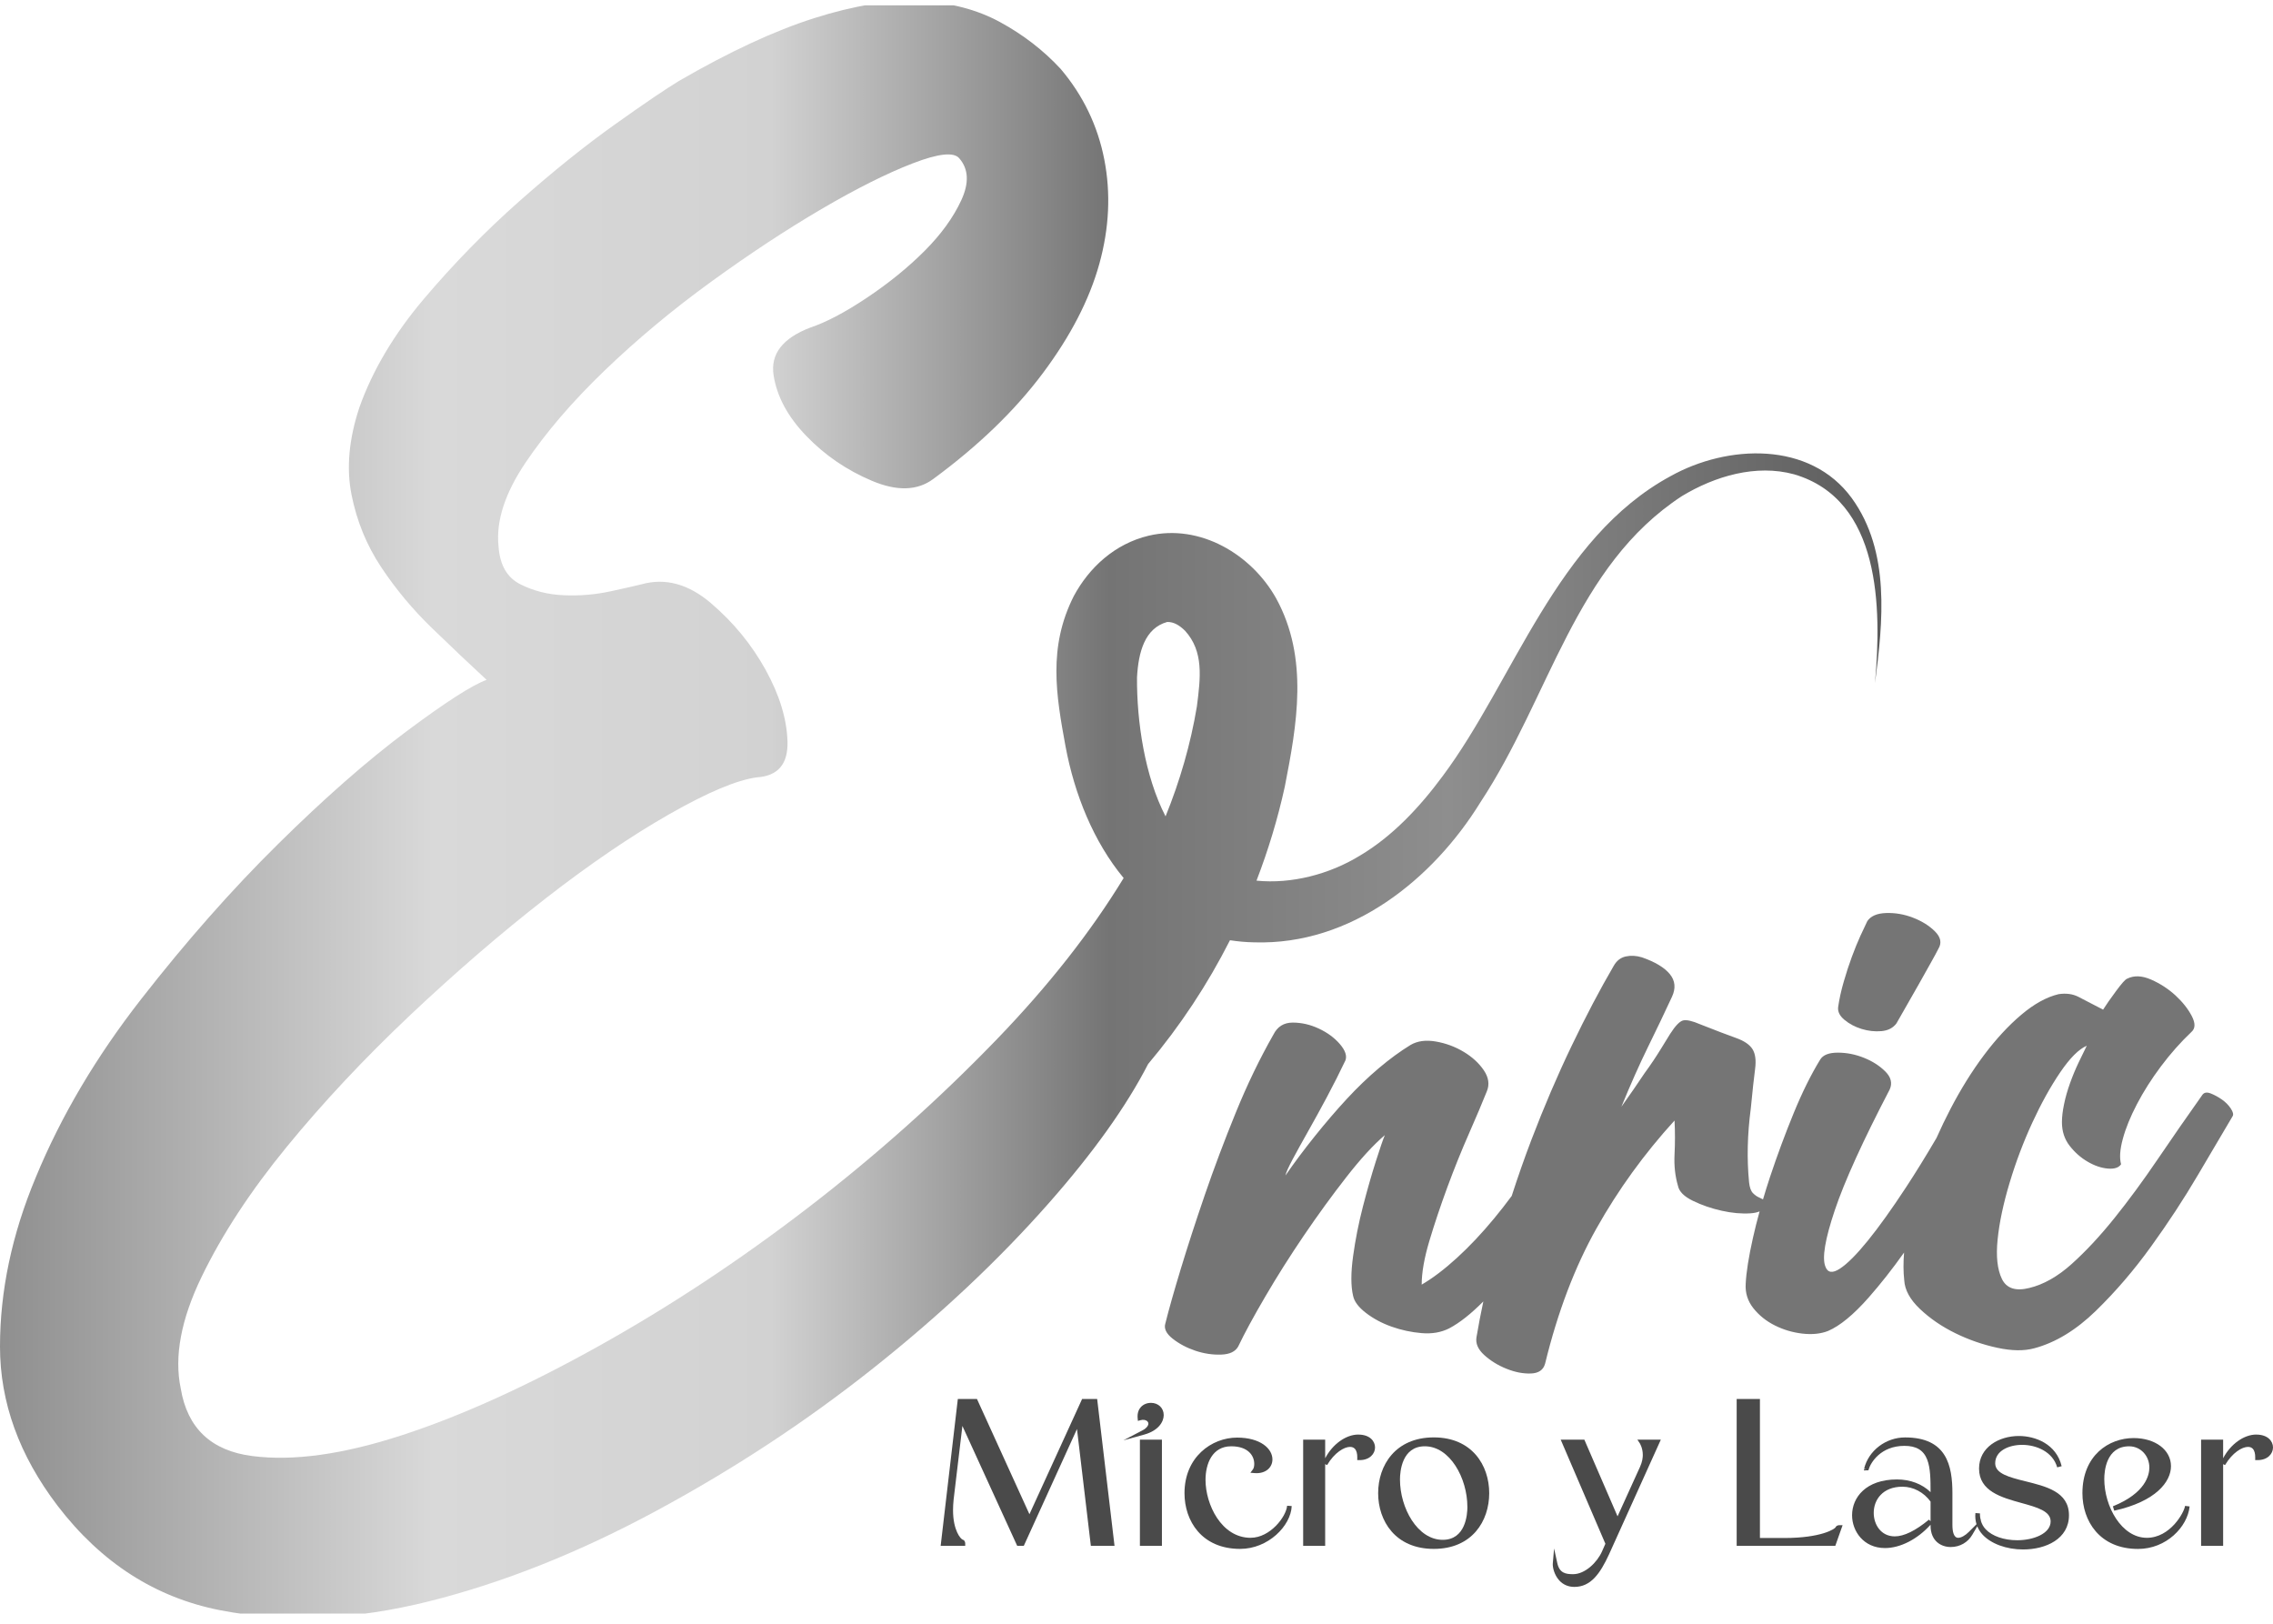 <svg xmlns="http://www.w3.org/2000/svg" width="147" height="105" viewBox="0 0 147 105" fill="none"><g clip-path="url(#clip0_1_110)"><path d="M119.764 32.219C117.057 28.5 111.715 28.741 108.042 30.789C100.64 34.8 97.901 44.028 93.296 50.193C91.819 52.191 90.056 54.079 87.954 55.326C85.991 56.531 83.535 57.176 81.261 56.947C82.021 54.974 82.637 52.943 83.091 50.869C83.87 46.881 84.661 42.575 82.529 38.688C80.943 35.855 77.615 33.853 74.283 34.642C72.098 35.165 70.44 36.693 69.442 38.55C67.766 41.868 68.303 44.959 68.91 48.262C69.488 51.36 70.724 54.434 72.669 56.779C70.54 60.268 67.813 63.74 64.479 67.194C60.71 71.098 56.622 74.745 52.212 78.133C47.8 81.523 43.285 84.503 38.661 87.078C34.037 89.652 29.819 91.563 26.009 92.804C22.197 94.049 18.965 94.5 16.311 94.155C13.656 93.813 12.114 92.354 11.687 89.779C11.257 87.72 11.707 85.319 13.036 82.572C14.362 79.827 16.203 77.018 18.559 74.143C20.914 71.269 23.569 68.438 26.523 65.648C29.478 62.862 32.387 60.352 35.258 58.119C38.126 55.889 40.802 54.066 43.286 52.65C45.769 51.235 47.653 50.442 48.938 50.269C50.307 50.184 50.971 49.411 50.929 47.952C50.885 46.493 50.416 44.95 49.516 43.318C48.616 41.689 47.439 40.251 45.983 39.007C44.527 37.764 43.029 37.355 41.488 37.784C41.146 37.871 40.481 38.021 39.498 38.235C38.513 38.45 37.507 38.537 36.48 38.493C35.452 38.451 34.509 38.216 33.654 37.784C32.797 37.355 32.326 36.541 32.242 35.339C32.068 33.71 32.648 31.909 33.976 29.934C35.304 27.961 37.015 25.966 39.114 23.949C41.212 21.934 43.502 20.024 45.986 18.223C48.469 16.421 50.845 14.857 53.116 13.525C55.384 12.195 57.355 11.209 59.024 10.565C60.693 9.921 61.699 9.815 62.042 10.242C62.64 10.93 62.684 11.832 62.17 12.945C61.655 14.062 60.863 15.155 59.793 16.227C58.721 17.3 57.48 18.308 56.068 19.251C54.655 20.196 53.435 20.838 52.407 21.182C50.61 21.869 49.816 22.899 50.031 24.27C50.244 25.643 50.949 26.952 52.15 28.195C53.348 29.44 54.761 30.405 56.388 31.091C58.014 31.779 59.343 31.735 60.37 30.963C63.281 28.82 65.638 26.546 67.435 24.142C69.233 21.741 70.453 19.38 71.096 17.063C71.738 14.746 71.844 12.494 71.416 10.307C70.987 8.12 70.046 6.168 68.591 4.451C67.477 3.25 66.171 2.243 64.673 1.427C63.174 0.613 61.441 0.162 59.471 0.076C57.5 -0.008 55.233 0.356 52.663 1.171C50.094 1.987 47.182 3.339 43.928 5.224C43.071 5.74 41.681 6.684 39.754 8.055C37.826 9.429 35.771 11.079 33.588 13.01C31.405 14.941 29.35 17.044 27.423 19.317C25.496 21.591 24.104 23.93 23.248 26.331C22.562 28.39 22.391 30.278 22.735 31.994C23.076 33.712 23.719 35.276 24.662 36.691C25.603 38.107 26.695 39.416 27.938 40.617C29.178 41.818 30.356 42.933 31.47 43.963C30.526 44.306 28.793 45.423 26.268 47.309C23.741 49.198 20.979 51.621 17.983 54.581C14.984 57.54 12.031 60.888 9.12 64.62C6.208 68.353 3.938 72.194 2.312 76.138C0.77 79.828 0 83.474 0 87.078C0 90.682 1.241 94.114 3.725 97.373C6.55 101.061 10.061 103.314 14.258 104.13C18.452 104.944 22.948 104.751 27.745 103.551C32.54 102.349 37.443 100.397 42.453 97.694C47.462 94.992 52.128 91.925 56.453 88.492C60.776 85.061 64.566 81.5 67.821 77.81C70.706 74.539 72.848 71.537 74.252 68.805C76.329 66.338 78.102 63.65 79.545 60.801C80.052 60.879 80.574 60.928 81.118 60.937C87.397 61.131 92.68 56.846 95.742 51.88C100.258 45.025 101.834 36.62 108.768 32.084C110.907 30.789 113.573 29.998 116.034 30.673C121.648 32.327 121.691 39.315 121.26 44.174C121.774 40.225 122.264 35.67 119.762 32.217L119.764 32.219ZM75.488 40.22C75.919 40.213 76.281 40.435 76.644 40.793C77.853 42.125 77.646 43.81 77.404 45.689C77.001 48.112 76.311 50.5 75.379 52.791C74.037 50.196 73.511 46.651 73.533 43.804C73.623 42.166 74.036 40.62 75.487 40.22H75.488Z" fill="url(#paint0_linear_1_110)"></path><path d="M69.982 90.467L66.576 97.918L63.183 90.467H61.945L60.854 99.796L60.835 99.963H62.423V99.814C62.423 99.718 62.38 99.594 62.266 99.567C62.126 99.524 61.635 98.96 61.635 97.659C61.635 97.447 61.648 97.201 61.673 96.967L62.24 92.209L65.745 99.876L65.785 99.963H66.211L69.651 92.408L70.548 99.963H72.079L70.956 90.467H69.982Z" fill="#4A4A4A"></path><path d="M74.431 90.717C74.178 90.717 73.942 90.816 73.784 90.988C73.67 91.114 73.54 91.34 73.574 91.707L73.591 91.884L73.761 91.837C73.921 91.793 74.076 91.812 74.177 91.888C74.218 91.921 74.268 91.977 74.268 92.061C74.268 92.17 74.17 92.348 73.889 92.494L72.651 93.139L73.996 92.769C74.93 92.513 75.26 91.93 75.26 91.508C75.26 91.049 74.91 90.716 74.43 90.716L74.431 90.717Z" fill="#4A4A4A"></path><path d="M75.144 93.096H73.72V99.964H75.144V93.096Z" fill="#4A4A4A"></path><path d="M80.885 99.443C78.98 99.443 77.964 97.27 77.964 95.702C77.964 94.648 78.4 93.525 79.625 93.525C80.726 93.525 81.115 94.139 81.115 94.663C81.115 94.818 81.085 94.945 81.027 95.021L80.866 95.236L81.133 95.258C81.49 95.289 81.806 95.196 82.019 95.001C82.195 94.838 82.291 94.616 82.291 94.374C82.291 93.673 81.507 92.963 80.006 92.963C78.358 92.963 76.604 94.223 76.604 96.556C76.604 98.35 77.717 100.16 80.203 100.16C82.017 100.16 83.485 98.671 83.538 97.389L83.241 97.37C83.181 98.079 82.143 99.441 80.885 99.441V99.443Z" fill="#4A4A4A"></path><path d="M87.848 92.766C87.038 92.766 86.177 93.395 85.702 94.299V93.096H84.278V99.964H85.702V94.679L85.826 94.74C86.302 93.933 86.93 93.564 87.31 93.564C87.438 93.564 87.541 93.604 87.616 93.681C87.728 93.796 87.784 93.998 87.778 94.267L87.775 94.419H87.926C88.583 94.419 88.927 94.006 88.927 93.6C88.927 93.193 88.589 92.768 87.847 92.768L87.848 92.766Z" fill="#4A4A4A"></path><path d="M92.727 92.95C90.241 92.95 89.128 94.76 89.128 96.556C89.128 98.351 90.241 100.16 92.727 100.16C95.213 100.16 96.311 98.35 96.311 96.556C96.311 94.762 95.203 92.95 92.727 92.95ZM94.9 97.437C94.9 97.939 94.785 99.574 93.303 99.574C91.674 99.574 90.54 97.519 90.54 95.675C90.54 95.17 90.656 93.525 92.148 93.525C93.768 93.525 94.898 95.587 94.898 97.437H94.9Z" fill="#4A4A4A"></path><path d="M106.047 93.327C106.047 93.327 106.244 93.629 106.244 94.086C106.244 94.258 106.212 94.534 106.06 94.865L104.611 98.055L102.463 93.096H100.934L103.824 99.829L103.608 100.319C103.288 101.044 102.501 101.795 101.737 101.795C101.281 101.795 100.859 101.74 100.715 101.084L100.506 100.132L100.423 101.103C100.402 101.346 100.518 101.845 100.842 102.2C101.092 102.474 101.428 102.618 101.816 102.618C102.873 102.618 103.479 101.774 104.062 100.508L107.41 93.096H105.893L106.047 93.327Z" fill="#4A4A4A"></path><path d="M118.729 98.733L118.714 98.761C118.657 98.868 117.8 99.456 115.376 99.456H113.819V90.467H112.315V99.963H118.693L119.165 98.627H118.955C118.918 98.627 118.792 98.634 118.727 98.733H118.729Z" fill="#4A4A4A"></path><path d="M130.98 95.787C129.936 95.523 129.034 95.295 129.034 94.623C129.034 93.805 129.936 93.432 130.774 93.432C131.699 93.432 132.76 93.882 133.044 94.887L133.332 94.812C132.986 93.37 131.625 92.859 130.564 92.859C129.285 92.859 127.99 93.582 127.99 94.965C127.99 96.434 129.445 96.836 130.73 97.191C131.744 97.471 132.619 97.714 132.619 98.382C132.619 99.173 131.506 99.6 130.459 99.6C129.602 99.6 128.841 99.337 128.422 98.895C128.26 98.725 128.157 98.528 128.1 98.313L128.137 98.251L128.096 98.292C128.062 98.157 128.043 98.016 128.05 97.864L127.755 97.842C127.73 98.094 127.755 98.337 127.825 98.565L127.325 99.066C127.098 99.294 126.829 99.443 126.643 99.443C126.332 99.443 126.267 98.988 126.267 98.606V96.569C126.267 94.78 125.904 92.952 123.206 92.952C121.96 92.952 120.846 93.8 120.557 94.97L120.7 95.006H120.552C120.547 95.025 120.54 95.052 120.54 95.083L120.838 95.08C120.841 95.067 120.846 95.049 120.848 95.03C120.975 94.59 121.623 93.497 123.167 93.497C123.934 93.497 124.4 93.778 124.635 94.383C124.851 94.94 124.854 95.691 124.854 96.49C124.313 95.964 123.543 95.669 122.682 95.669C120.676 95.669 119.778 96.833 119.778 97.986C119.778 99.014 120.524 100.106 121.907 100.106C122.898 100.106 124.015 99.531 124.853 98.596V98.643C124.853 99.674 125.554 100.039 126.155 100.039C126.756 100.039 127.27 99.734 127.556 99.242L127.874 98.698C127.952 98.888 128.062 99.066 128.207 99.226C128.748 99.824 129.755 100.197 130.837 100.197C132.315 100.197 133.805 99.513 133.805 97.985C133.805 96.456 132.303 96.118 130.977 95.784L130.98 95.787ZM124.854 98.372L124.751 98.267C123.881 98.986 123.136 99.35 122.538 99.35C121.645 99.35 121.178 98.585 121.178 97.83C121.178 96.989 121.753 96.139 123.036 96.139C123.74 96.139 124.416 96.498 124.854 97.102V98.372Z" fill="#4A4A4A"></path><path d="M138.84 99.443C137.22 99.443 136.089 97.437 136.089 95.637C136.089 95.142 136.206 93.526 137.698 93.526C138.431 93.526 139.004 94.13 139.004 94.902C139.004 95.369 138.775 96.549 136.645 97.406L136.732 97.689C139.438 97.092 140.402 95.811 140.402 94.811C140.402 93.757 139.385 92.993 137.984 92.993C136.391 92.993 134.675 94.108 134.675 96.559C134.675 98.353 135.788 100.163 138.274 100.163C140.098 100.163 141.471 98.742 141.608 97.415L141.312 97.379C141.257 97.803 140.357 99.444 138.837 99.444L138.84 99.443Z" fill="#4A4A4A"></path><path d="M145.921 92.766C145.111 92.766 144.25 93.395 143.775 94.299V93.096H142.35V99.964H143.775V94.679L143.898 94.74C144.375 93.933 145.002 93.564 145.383 93.564C145.511 93.564 145.614 93.604 145.689 93.681C145.8 93.796 145.856 93.998 145.85 94.267L145.848 94.419H145.999C146.656 94.419 147 94.006 147 93.6C147 93.193 146.662 92.768 145.92 92.768L145.921 92.766Z" fill="#4A4A4A"></path><path d="M119.295 65.956C119.608 66.216 119.978 66.41 120.403 66.54C120.828 66.669 121.253 66.716 121.678 66.678C122.103 66.641 122.426 66.475 122.648 66.177C122.833 65.844 123.054 65.456 123.314 65.011C123.573 64.566 123.831 64.114 124.09 63.65C124.349 63.187 124.597 62.742 124.838 62.317C125.078 61.891 125.254 61.567 125.365 61.345C125.587 60.975 125.512 60.604 125.143 60.234C124.772 59.864 124.302 59.568 123.728 59.346C123.155 59.123 122.573 59.022 121.982 59.041C121.39 59.06 120.984 59.236 120.762 59.568C120.652 59.791 120.503 60.106 120.318 60.513C120.133 60.92 119.948 61.374 119.764 61.873C119.579 62.373 119.404 62.91 119.238 63.485C119.071 64.059 118.951 64.606 118.877 65.123C118.841 65.42 118.979 65.697 119.293 65.956H119.295Z" fill="#757575"></path><path d="M144.269 71.679C144.121 71.456 143.927 71.262 143.687 71.095C143.446 70.929 143.206 70.799 142.967 70.706C142.726 70.614 142.551 70.642 142.44 70.789C141.442 72.197 140.472 73.595 139.53 74.982C138.587 76.371 137.654 77.639 136.731 78.787C135.806 79.936 134.892 80.917 133.986 81.731C133.081 82.546 132.165 83.064 131.242 83.287C130.355 83.509 129.763 83.314 129.468 82.703C129.172 82.092 129.079 81.241 129.191 80.148C129.301 79.056 129.56 77.834 129.967 76.482C130.373 75.13 130.863 73.835 131.436 72.593C132.009 71.353 132.609 70.269 133.238 69.344C133.866 68.419 134.439 67.845 134.957 67.622C134.808 67.92 134.633 68.281 134.43 68.705C134.227 69.13 134.042 69.575 133.876 70.038C133.71 70.502 133.579 70.954 133.488 71.399C133.395 71.844 133.35 72.232 133.35 72.565C133.35 73.159 133.516 73.667 133.848 74.093C134.18 74.52 134.568 74.862 135.012 75.121C135.456 75.38 135.89 75.529 136.315 75.566C136.74 75.602 137.026 75.51 137.175 75.287C137.063 74.881 137.1 74.334 137.287 73.649C137.47 72.964 137.776 72.215 138.201 71.4C138.626 70.586 139.143 69.771 139.753 68.957C140.363 68.142 141.019 67.401 141.722 66.734C141.98 66.512 141.989 66.17 141.749 65.706C141.508 65.243 141.157 64.799 140.697 64.373C140.234 63.947 139.708 63.606 139.117 63.345C138.524 63.086 138.008 63.066 137.564 63.289C137.453 63.326 137.213 63.594 136.844 64.095C136.475 64.594 136.197 64.993 136.012 65.289C135.309 64.919 134.774 64.641 134.404 64.455C134.035 64.27 133.609 64.215 133.129 64.289C132.353 64.475 131.549 64.919 130.718 65.622C129.886 66.326 129.082 67.197 128.306 68.233C127.53 69.27 126.81 70.428 126.144 71.705C125.819 72.328 125.518 72.957 125.237 73.589C124.561 74.742 123.901 75.813 123.261 76.788C122.336 78.196 121.515 79.344 120.794 80.232C120.074 81.12 119.473 81.722 118.992 82.037C118.512 82.353 118.197 82.307 118.05 81.899C117.828 81.344 118.031 80.132 118.66 78.261C119.288 76.392 120.471 73.789 122.209 70.457C122.394 70.051 122.301 69.662 121.931 69.291C121.56 68.921 121.099 68.624 120.545 68.403C119.99 68.18 119.426 68.07 118.854 68.07C118.282 68.07 117.901 68.219 117.718 68.515C117.127 69.478 116.553 70.634 115.999 71.986C115.445 73.338 114.938 74.708 114.475 76.097C114.309 76.595 114.16 77.08 114.018 77.558C113.94 77.516 113.854 77.473 113.755 77.43C113.625 77.374 113.496 77.283 113.366 77.152C113.237 77.022 113.153 76.791 113.117 76.458C112.968 74.94 113.006 73.347 113.228 71.681C113.339 70.534 113.431 69.683 113.506 69.126C113.58 68.571 113.524 68.145 113.34 67.847C113.155 67.552 112.803 67.311 112.286 67.126C111.769 66.942 110.992 66.646 109.957 66.238C109.44 66.015 109.071 65.933 108.849 65.987C108.627 66.043 108.349 66.331 108.017 66.849C107.942 66.961 107.748 67.275 107.435 67.793C107.12 68.311 106.76 68.849 106.354 69.404C105.911 70.07 105.412 70.793 104.858 71.571C105.449 70.126 106.022 68.84 106.576 67.711C107.131 66.581 107.648 65.498 108.129 64.461C108.388 63.906 108.34 63.416 107.991 62.99C107.639 62.564 107.038 62.203 106.188 61.907C105.818 61.795 105.468 61.778 105.136 61.851C104.804 61.926 104.545 62.13 104.36 62.463C103.473 63.981 102.566 65.703 101.643 67.628C100.718 69.555 99.851 71.581 99.038 73.711C98.581 74.912 98.158 76.121 97.765 77.337C97.392 77.84 97.014 78.326 96.627 78.793C95.832 79.756 95.028 80.607 94.217 81.348C93.404 82.089 92.645 82.663 91.944 83.07C91.944 82.292 92.11 81.348 92.442 80.238C92.775 79.127 93.163 77.969 93.606 76.766C94.05 75.563 94.512 74.415 94.993 73.322C95.473 72.231 95.86 71.313 96.157 70.572C96.342 70.128 96.276 69.675 95.963 69.212C95.648 68.749 95.215 68.35 94.66 68.017C94.106 67.684 93.505 67.462 92.858 67.35C92.212 67.238 91.666 67.313 91.224 67.572C90.558 67.98 89.874 68.479 89.173 69.072C88.47 69.665 87.778 70.331 87.094 71.07C86.409 71.811 85.727 72.608 85.044 73.459C84.359 74.311 83.722 75.162 83.131 76.015C83.168 75.831 83.325 75.479 83.602 74.96C83.879 74.442 84.212 73.841 84.6 73.154C84.988 72.469 85.394 71.729 85.82 70.932C86.245 70.136 86.642 69.348 87.012 68.571C87.122 68.275 87.002 67.923 86.652 67.515C86.301 67.108 85.848 66.774 85.294 66.515C84.739 66.255 84.175 66.126 83.603 66.126C83.031 66.126 82.614 66.385 82.355 66.903C81.469 68.459 80.654 70.144 79.916 71.958C79.177 73.773 78.512 75.54 77.92 77.264C77.329 78.986 76.812 80.578 76.368 82.04C75.924 83.504 75.591 84.678 75.37 85.568C75.259 85.901 75.417 86.235 75.84 86.568C76.265 86.901 76.754 87.16 77.308 87.346C77.863 87.531 78.417 87.615 78.971 87.596C79.525 87.579 79.894 87.402 80.079 87.069C80.485 86.218 81.067 85.144 81.826 83.848C82.583 82.552 83.415 81.236 84.32 79.903C85.226 78.57 86.14 77.311 87.065 76.127C87.988 74.942 88.82 74.035 89.56 73.405C89.449 73.664 89.255 74.23 88.978 75.099C88.7 75.969 88.423 76.941 88.145 78.015C87.868 79.089 87.654 80.162 87.507 81.236C87.359 82.31 87.359 83.163 87.507 83.792C87.581 84.161 87.859 84.533 88.34 84.902C88.82 85.272 89.374 85.568 90.002 85.79C90.63 86.013 91.277 86.151 91.942 86.207C92.608 86.263 93.198 86.162 93.717 85.902C94.403 85.541 95.143 84.952 95.931 84.157C95.766 84.936 95.615 85.705 95.49 86.458C95.416 86.866 95.582 87.254 95.988 87.624C96.395 87.994 96.874 88.29 97.43 88.512C97.984 88.735 98.51 88.836 99.01 88.817C99.51 88.8 99.814 88.586 99.925 88.18C100.738 84.846 101.846 81.93 103.251 79.43C104.655 76.931 106.337 74.607 108.296 72.459C108.333 73.2 108.333 73.931 108.296 74.654C108.26 75.376 108.333 76.052 108.518 76.682C108.592 77.052 108.915 77.376 109.489 77.654C110.062 77.933 110.681 78.145 111.345 78.293C112.011 78.442 112.629 78.497 113.202 78.46C113.45 78.444 113.643 78.399 113.797 78.335C113.637 78.918 113.491 79.489 113.368 80.043C113.09 81.285 112.934 82.275 112.898 83.016C112.861 83.608 113.027 84.135 113.396 84.599C113.766 85.063 114.228 85.433 114.782 85.709C115.336 85.988 115.927 86.163 116.556 86.237C117.184 86.31 117.738 86.256 118.219 86.07C118.995 85.737 119.873 85.016 120.852 83.904C121.632 83.018 122.395 82.046 123.141 80.996C123.089 81.641 123.089 82.244 123.152 82.793C123.189 83.424 123.532 84.044 124.178 84.655C124.825 85.266 125.582 85.784 126.451 86.21C127.318 86.636 128.225 86.951 129.168 87.154C130.11 87.359 130.914 87.368 131.58 87.182C132.947 86.813 134.269 86.007 135.543 84.767C136.818 83.527 138.01 82.138 139.118 80.601C140.227 79.065 141.234 77.529 142.139 75.991C143.045 74.455 143.793 73.187 144.384 72.187C144.457 72.076 144.42 71.908 144.273 71.687L144.269 71.679Z" fill="#757575"></path></g><defs><linearGradient id="paint0_linear_1_110" x1="0" y1="52.347" x2="121.677" y2="52.347" gradientUnits="userSpaceOnUse"><stop stop-color="#8F8F8F"></stop><stop offset="0.23" stop-color="#D9D9D9"></stop><stop offset="0.41" stop-color="#D2D2D2"></stop><stop offset="0.59" stop-color="#747474"></stop><stop offset="0.77" stop-color="#8E8E8E"></stop><stop offset="1" stop-color="#5C5C5C"></stop></linearGradient><clipPath id="clip0_1_110"><rect width="147" height="104" fill="white" transform="translate(0 0.344)"></rect></clipPath></defs></svg>